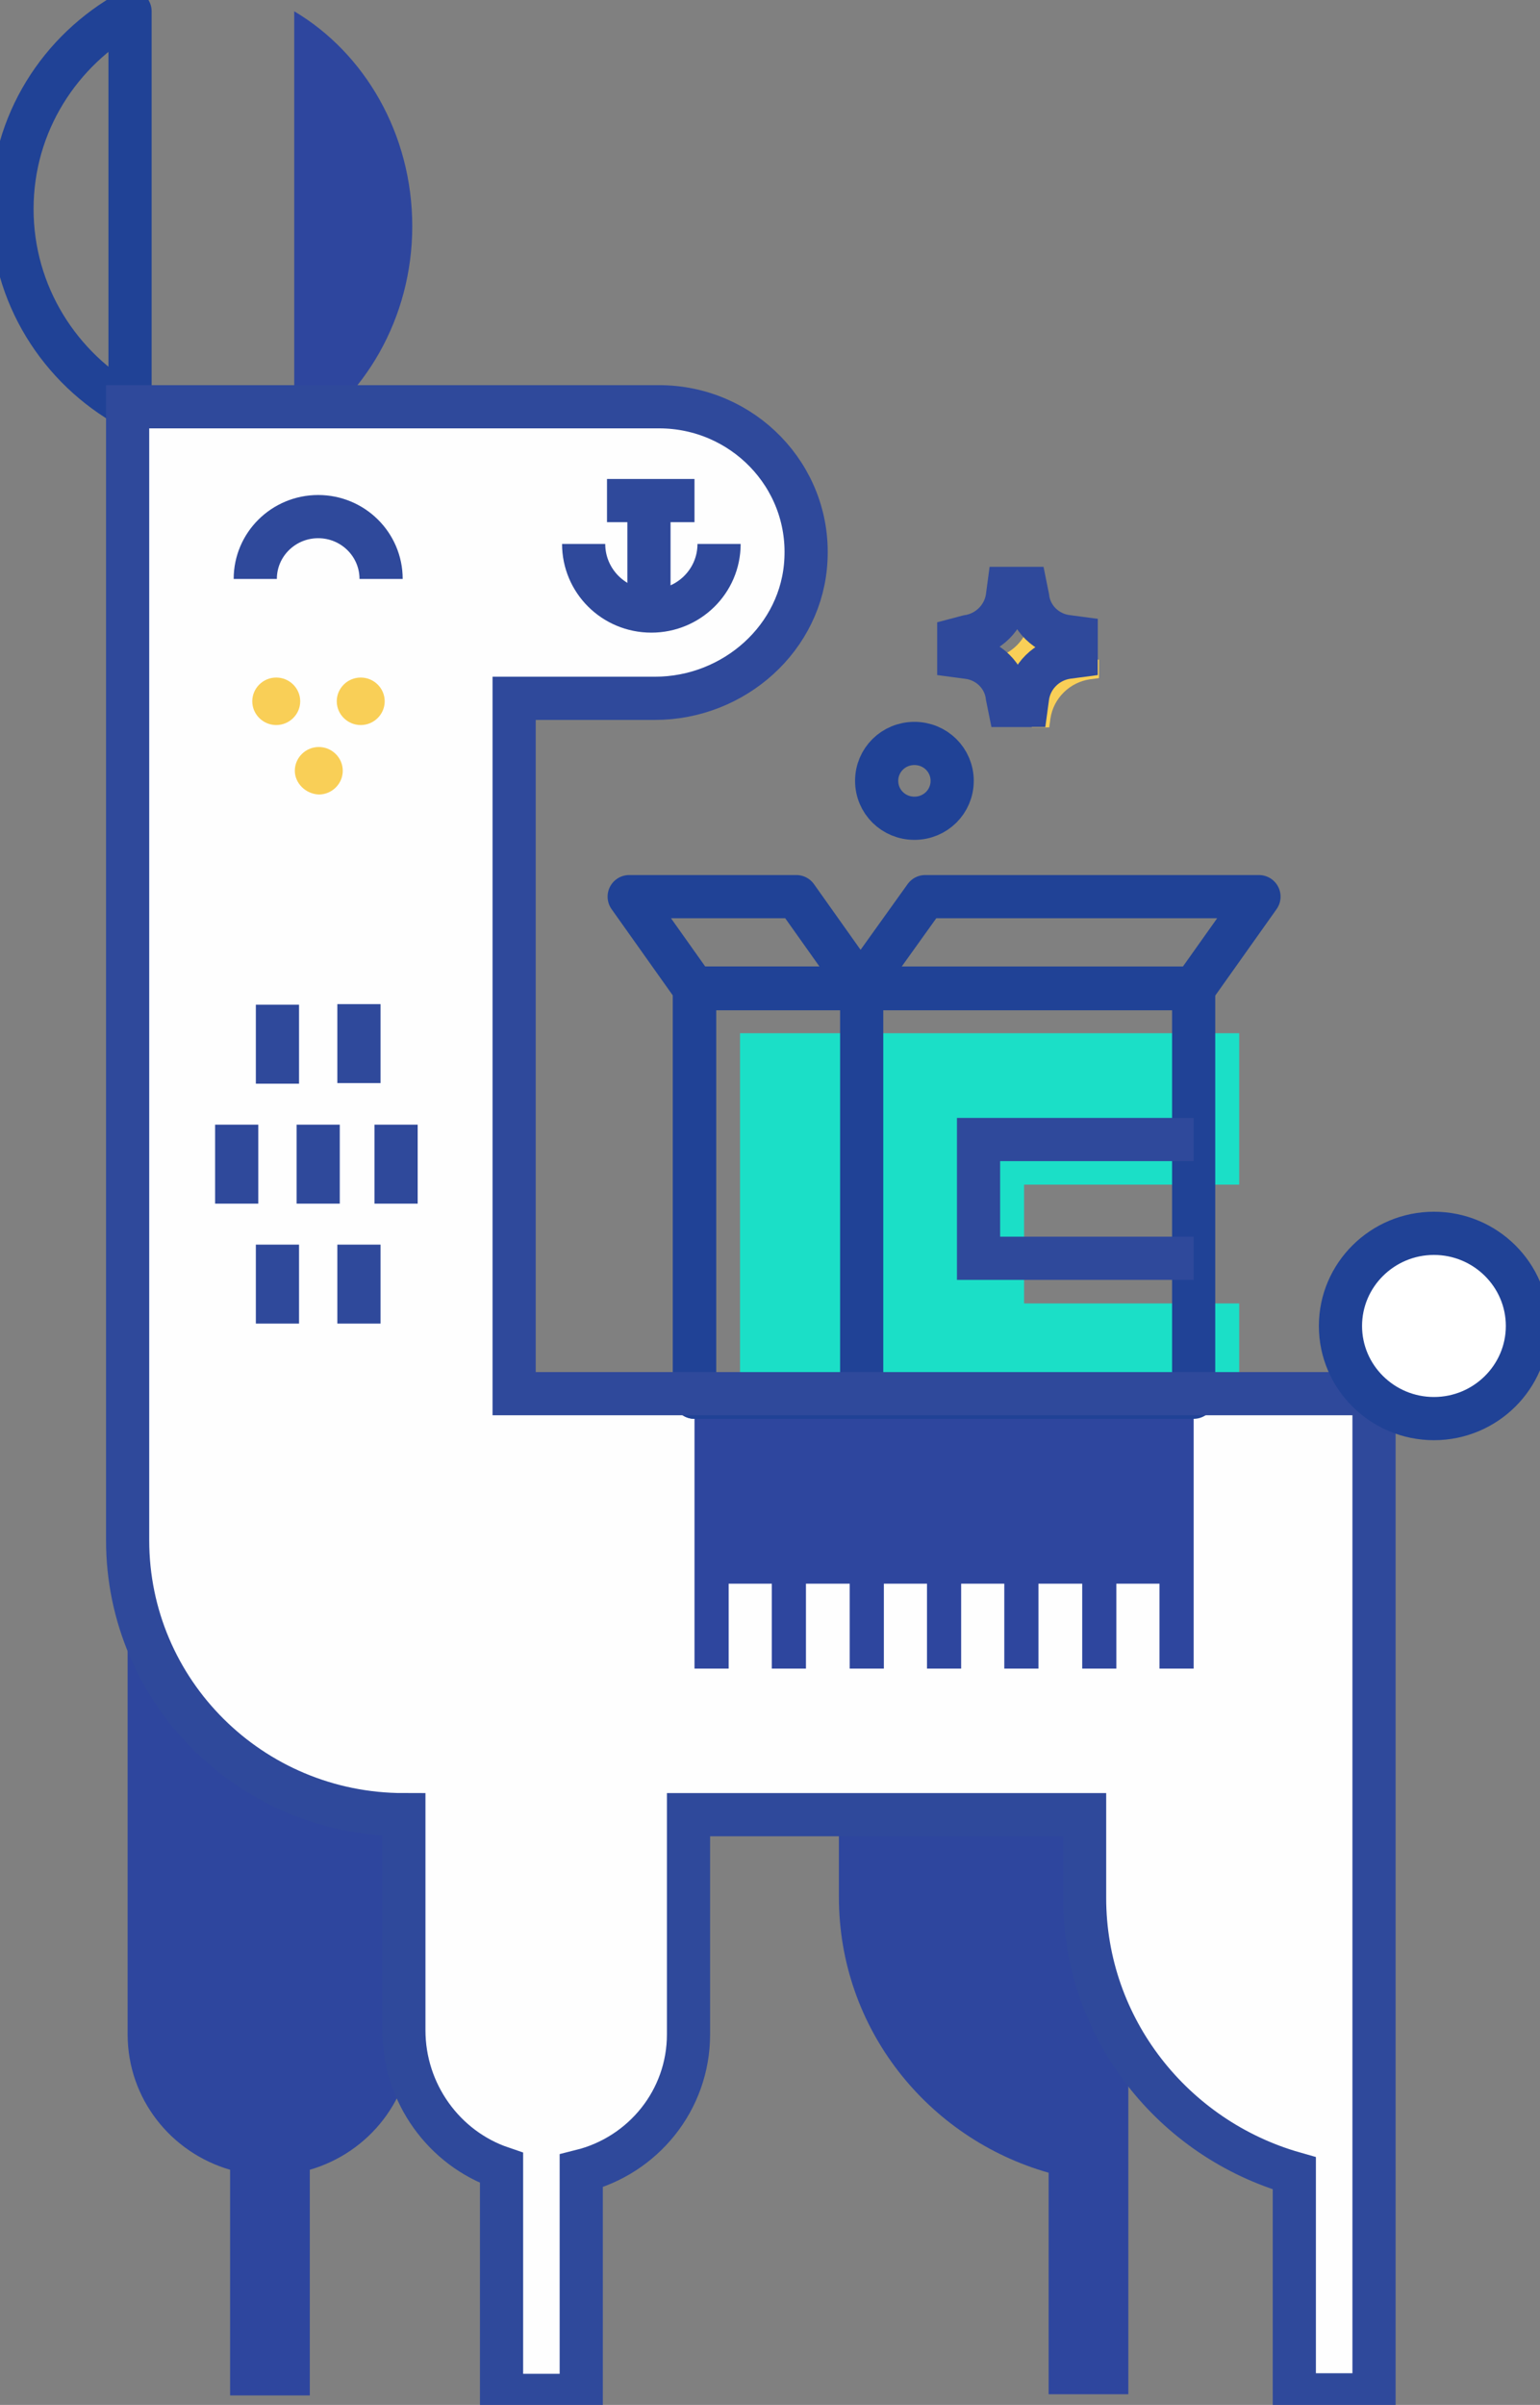 <svg width="107" height="167" viewBox="0 0 107 167" fill="none" xmlns="http://www.w3.org/2000/svg">
<rect x="0" y="0" width="107" height="167" fill="#808080" stroke="none"/>
<g clip-path="url(#clip0_2597_515)">
<path d="M86.1 82.263V71.748H51.418V100.117H86.1V90.51H71.153V82.263H86.1Z" fill="#1BDFC7"/>
<path d="M20.442 30.596V0.784C25.314 3.67 28.644 9.278 28.644 15.711C28.644 22.102 25.314 27.71 20.442 30.596Z" fill="#2E469E"/>
<path d="M8.868 105.313V141.27C8.868 145.723 11.866 149.475 15.988 150.671V166.34H21.525V150.671C25.647 149.475 28.644 145.723 28.644 141.27V105.313H8.868Z" fill="#2E469E"/>
<path d="M58.288 105.107V131.744C58.288 140.857 64.45 148.486 72.86 150.877V166.258H78.397V166.175V105.107H58.288Z" fill="#2E469E"/>
<path d="M35.722 96.778V48.492H45.506C51.002 48.492 55.748 44.286 55.998 38.843C56.29 33.029 51.585 28.246 45.798 28.246H8.868V106.962C8.868 117.477 17.445 126.013 28.062 126.013V140.981C28.062 145.352 30.851 149.187 34.848 150.547V166.34H40.385V150.754C44.674 149.681 47.838 145.847 47.838 141.27V126.013H75.358V131.786C75.358 140.857 81.52 148.527 89.93 150.918V166.299H95.467V96.778H35.722Z" fill="#FEFEFE"/>
<path d="M48.254 96.819V115.869H50.627V109.973H53.625V115.869H55.998V109.973H59.037V115.869H61.411V109.973H64.408V115.869H66.781V109.973H69.779V115.869H72.152V109.973H75.192V115.869H77.565V109.973H80.562V115.869H82.936V96.819H48.254Z" fill="#2E469E"/>
<path d="M75.733 45.729C74.317 45.564 73.151 44.451 72.985 43.008L72.86 42.389H71.652L71.569 43.008C71.361 44.41 70.237 45.523 68.821 45.729L68.197 45.894V47.09L68.821 47.172C70.237 47.337 71.403 48.451 71.569 49.894L71.694 50.512H72.901L72.985 49.894C73.193 48.492 74.317 47.379 75.733 47.172L76.357 47.09V45.812L75.733 45.729Z" fill="#F9CF57"/>
<path d="M20.484 53.522C20.484 52.615 21.233 51.873 22.149 51.873C23.066 51.873 23.815 52.615 23.815 53.522C23.815 54.43 23.066 55.172 22.149 55.172C21.233 55.131 20.484 54.388 20.484 53.522Z" fill="#F9CF57"/>
<path d="M17.528 48.698C17.528 47.791 18.277 47.049 19.193 47.049C20.109 47.049 20.859 47.791 20.859 48.698C20.859 49.605 20.109 50.348 19.193 50.348C18.277 50.348 17.528 49.605 17.528 48.698Z" fill="#F9CF57"/>
<path d="M23.398 48.698C23.398 47.791 24.148 47.049 25.064 47.049C25.98 47.049 26.729 47.791 26.729 48.698C26.729 49.605 25.98 50.348 25.064 50.348C24.148 50.348 23.398 49.605 23.398 48.698Z" fill="#F9CF57"/>
<path d="M48.254 97.025H82.936V68.614H48.254V97.025Z" stroke="#204296" stroke-width="3" stroke-linecap="round" stroke-linejoin="round"/>
<path d="M48.254 97.025H59.87V68.614H48.254V97.025Z" stroke="#204296" stroke-width="3" stroke-linecap="round" stroke-linejoin="round"/>
<path d="M9.035 0.784V28.287C4.163 25.607 0.833 20.453 0.833 14.515C0.833 8.577 4.163 3.464 9.035 0.784Z" stroke="#204296" stroke-width="3" stroke-linecap="round" stroke-linejoin="round"/>
<path d="M59.704 68.656H82.936L87.474 62.264H64.283L59.704 68.656Z" stroke="#204296" stroke-width="3" stroke-linecap="round" stroke-linejoin="round"/>
<path d="M48.254 68.656H59.87L55.332 62.264H43.716L48.254 68.656Z" stroke="#204296" stroke-width="3" stroke-linecap="round" stroke-linejoin="round"/>
<path d="M35.722 96.778V48.492H45.506C51.002 48.492 55.748 44.286 55.998 38.843C56.29 33.029 51.585 28.246 45.798 28.246H8.868V106.962C8.868 117.477 17.445 126.013 28.061 126.013V140.981C28.061 145.352 30.851 149.187 34.848 150.547V166.34H40.385V150.753C44.674 149.681 47.838 145.847 47.838 141.27V126.013H75.358V131.786C75.358 140.857 81.52 148.527 89.93 150.918V166.299H95.467V96.778H35.722Z" stroke="#2F499B" stroke-width="3"/>
<path d="M82.936 79.129H67.989V87.376H82.936" stroke="#2F499B" stroke-width="3"/>
<path d="M93.136 92.077C93.136 95.623 96.05 98.509 99.631 98.509C103.211 98.509 106.126 95.623 106.126 92.077C106.126 88.531 103.211 85.644 99.631 85.644C96.05 85.644 93.136 88.531 93.136 92.077Z" fill="white" stroke="#204296" stroke-width="3" stroke-linecap="round" stroke-linejoin="round"/>
<path d="M40.552 37.771C40.552 40.328 42.633 42.431 45.256 42.431C47.838 42.431 49.961 40.369 49.961 37.771" stroke="#2F499B" stroke-width="3"/>
<path d="M45.09 35.297V42.389" stroke="#2F499B" stroke-width="3"/>
<path d="M42.175 34.761H48.254" stroke="#2F499B" stroke-width="3"/>
<path d="M66.157 54.223C66.157 55.666 64.991 56.821 63.534 56.821C62.077 56.821 60.911 55.666 60.911 54.223C60.911 52.78 62.077 51.626 63.534 51.626C64.991 51.626 66.157 52.78 66.157 54.223Z" stroke="#204296" stroke-width="3" stroke-linecap="round" stroke-linejoin="round"/>
<path d="M74.15 44.203C72.735 44.038 71.569 42.925 71.403 41.482L71.278 40.863H70.07L69.987 41.482C69.779 42.884 68.655 43.997 67.239 44.203L66.615 44.368V45.564L67.239 45.647C68.655 45.811 69.821 46.925 69.987 48.368L70.112 48.986H71.319L71.403 48.368C71.611 46.966 72.735 45.853 74.15 45.647L74.775 45.564V44.286L74.15 44.203Z" stroke="#2F499B" stroke-width="3"/>
<path d="M22.108 78.098V83.582" stroke="#2F499B" stroke-width="3"/>
<path d="M27.52 78.098V83.582" stroke="#2F499B" stroke-width="3"/>
<path d="M16.446 78.098V83.582" stroke="#2F499B" stroke-width="3"/>
<path d="M19.277 69.769V75.253" stroke="#2F499B" stroke-width="3"/>
<path d="M24.939 69.728V75.212" stroke="#2F499B" stroke-width="3"/>
<path d="M19.277 86.428V91.912" stroke="#2F499B" stroke-width="3"/>
<path d="M24.939 86.428V91.912" stroke="#2F499B" stroke-width="3"/>
<path d="M26.479 40.204C26.479 37.812 24.523 35.874 22.108 35.874C19.693 35.874 17.736 37.812 17.736 40.204" stroke="#2F499B" stroke-width="3"/>
</g>
<defs>
<clipPath id="clip0_2597_515">
<rect width="107" height="167" fill="white"/>
</clipPath>
</defs>
</svg>
